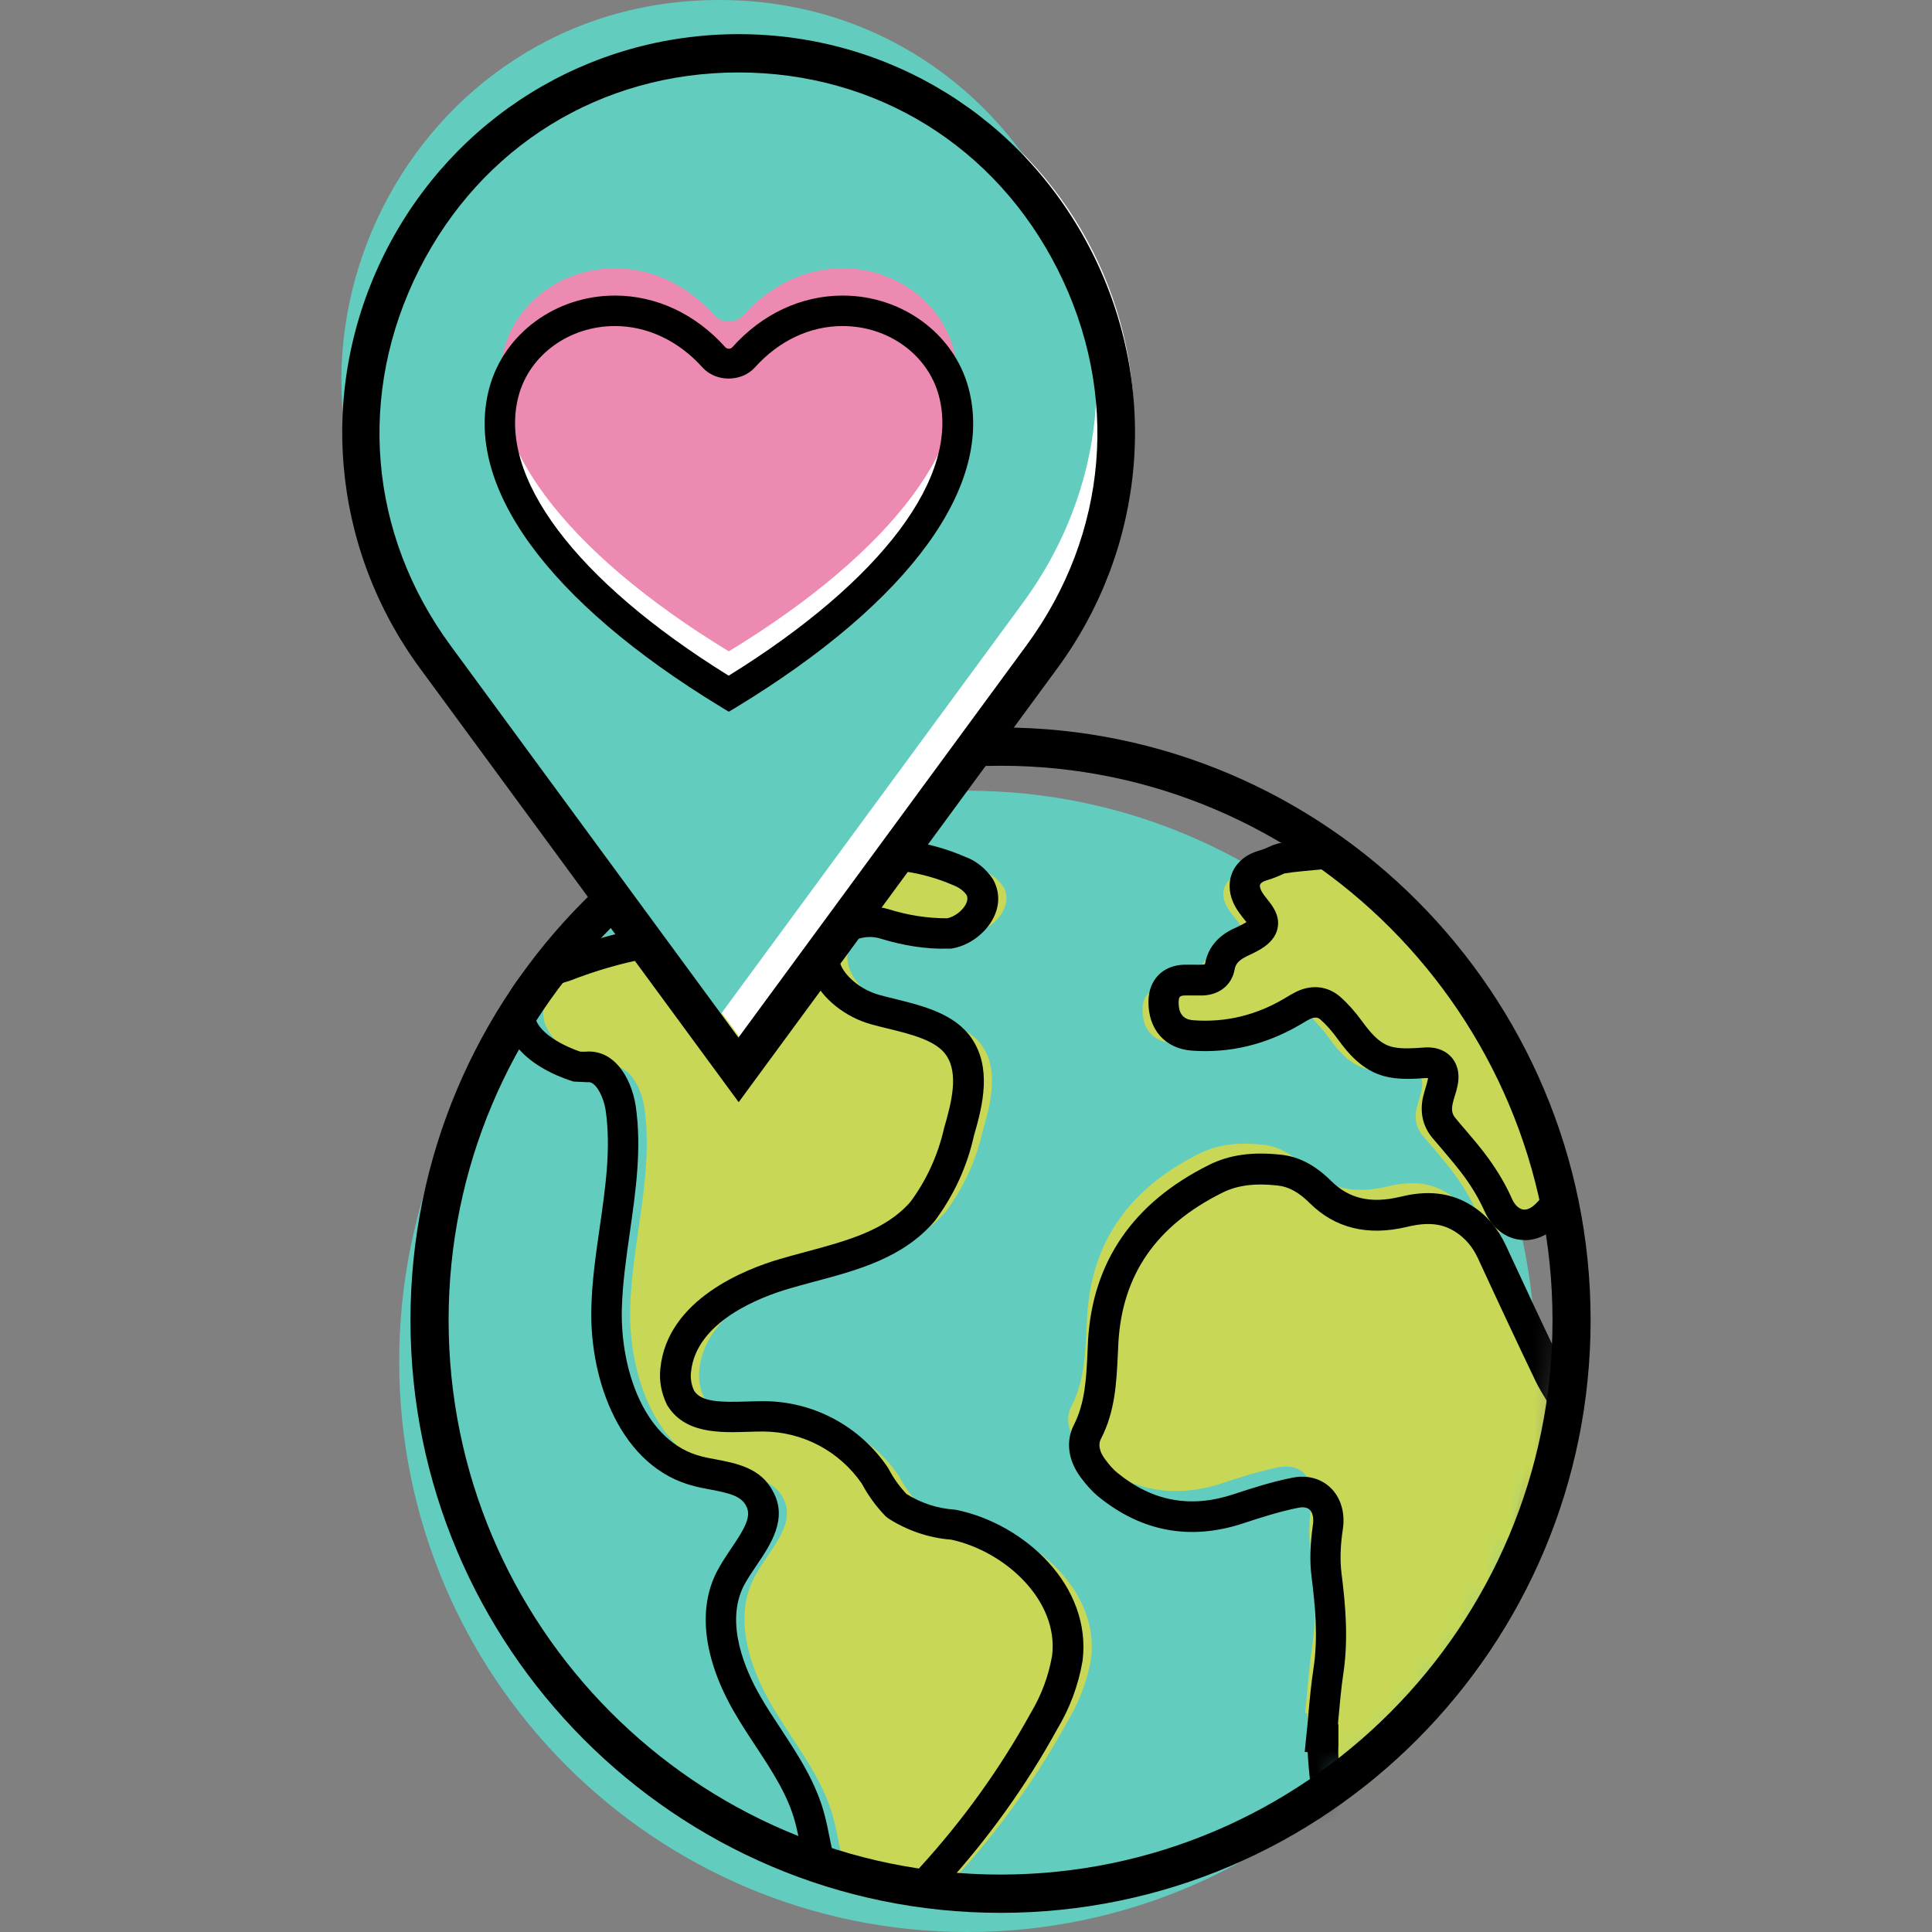 <svg xmlns="http://www.w3.org/2000/svg" width="80" height="80" viewBox="0 0 80 80" fill="none"><rect x="0" y="0" width="80" height="80" fill="#808080" stroke="none"/><path d="M40.054 80C53.046 80 63.578 69.421 63.578 56.371C63.578 43.321 53.046 32.742 40.054 32.742C27.062 32.742 16.53 43.321 16.53 56.371C16.53 69.421 27.062 80 40.054 80Z" fill="#62CCBF"></path><path d="M39.284 78.034C39.397 77.939 39.505 77.831 39.593 77.711C41.386 75.751 42.939 73.589 44.221 71.255C44.694 70.462 45.023 69.587 45.181 68.674C45.509 66.023 43.072 63.67 40.464 63.131C39.625 63.074 38.816 62.801 38.109 62.345C37.756 61.977 37.453 61.559 37.213 61.102C36.171 59.567 34.441 58.648 32.585 58.641C31.348 58.641 29.769 58.908 29.144 57.842C28.98 57.5 28.917 57.113 28.955 56.733C29.163 54.614 31.404 53.34 33.45 52.737C35.495 52.141 37.775 51.786 39.17 50.163C39.902 49.173 40.426 48.038 40.692 46.833C41.032 45.666 41.355 44.328 40.692 43.339C40.029 42.35 38.482 42.128 37.213 41.785C35.944 41.443 34.631 40.168 35.237 39.014C35.792 38.291 36.733 37.98 37.611 38.24C38.469 38.513 39.359 38.646 40.262 38.64C41.134 38.507 41.986 37.53 41.563 36.744C41.348 36.414 41.026 36.167 40.66 36.033C37.977 34.867 34.877 35.196 32.49 36.896C31.903 37.403 31.278 37.853 30.615 38.247C29.687 38.653 28.708 38.919 27.698 39.033C26.568 39.249 25.457 39.566 24.384 39.984C23.569 40.194 22.894 40.764 22.553 41.538C22.18 42.838 23.658 43.758 24.914 44.157H25.255C26.069 44.056 26.549 45.032 26.682 45.857C27.079 48.628 26.164 51.399 26.095 54.183C26.025 56.967 27.2 60.239 29.889 60.905C30.805 61.14 31.966 61.14 32.414 62.015C33.046 63.125 31.783 64.235 31.221 65.344C30.381 66.962 31.013 68.972 31.916 70.545C32.819 72.117 34.069 73.563 34.523 75.333C34.7 76.018 34.807 76.81 35.022 77.552" fill="#C8D856"></path><path d="M38.697 78.516L37.889 77.54C37.971 77.47 38.04 77.4 38.103 77.311C39.89 75.352 41.418 73.221 42.674 70.944C43.123 70.196 43.419 69.397 43.565 68.56C43.849 66.29 41.639 64.241 39.385 63.753C38.457 63.683 37.56 63.372 36.777 62.871L36.67 62.783C36.279 62.383 35.95 61.926 35.685 61.432C34.757 60.087 33.236 59.282 31.6 59.276C31.404 59.276 31.203 59.282 30.994 59.288C29.807 59.326 28.336 59.377 27.616 58.166C27.377 57.665 27.288 57.164 27.345 56.663C27.629 53.796 30.899 52.541 32.288 52.135C32.642 52.033 33.002 51.932 33.362 51.837C35.066 51.38 36.676 50.949 37.706 49.757C38.362 48.869 38.842 47.829 39.094 46.706C39.41 45.628 39.694 44.462 39.189 43.707C38.773 43.079 37.724 42.825 36.714 42.578C36.493 42.527 36.279 42.47 36.07 42.413C35.003 42.121 34.031 41.341 33.652 40.473C33.393 39.877 33.412 39.28 33.696 38.735L33.753 38.646C34.46 37.72 35.691 37.315 36.803 37.651C37.592 37.898 38.4 38.025 39.221 38.025C39.53 37.961 39.852 37.714 39.997 37.435C40.105 37.219 40.041 37.099 40.023 37.061C39.915 36.896 39.701 36.737 39.461 36.649C36.954 35.564 34.062 35.869 31.865 37.435C31.297 37.93 30.641 38.405 29.946 38.817L29.877 38.849C28.892 39.28 27.85 39.566 26.783 39.686C25.741 39.883 24.662 40.194 23.626 40.599L23.55 40.625C22.932 40.783 22.427 41.202 22.162 41.779C21.966 42.61 23.197 43.263 24.03 43.548H24.239C25.407 43.441 26.126 44.582 26.322 45.781C26.581 47.563 26.322 49.319 26.082 51.019C25.931 52.078 25.773 53.169 25.748 54.221C25.691 56.745 26.701 59.726 29.062 60.309C29.252 60.36 29.447 60.392 29.643 60.43C30.47 60.588 31.499 60.779 31.998 61.742C32.642 62.878 31.91 63.956 31.322 64.825C31.127 65.116 30.944 65.389 30.805 65.649C29.997 67.215 30.881 69.2 31.487 70.247C31.745 70.697 32.036 71.135 32.339 71.597C33.065 72.701 33.816 73.849 34.157 75.2C34.239 75.517 34.303 75.846 34.372 76.189C34.454 76.595 34.536 77.007 34.65 77.4L33.438 77.743C33.311 77.305 33.223 76.867 33.141 76.436C33.078 76.119 33.014 75.802 32.939 75.51C32.648 74.369 31.985 73.36 31.285 72.295C30.982 71.838 30.672 71.363 30.394 70.881C29.132 68.687 28.879 66.626 29.687 65.072C29.858 64.742 30.072 64.425 30.281 64.114C30.824 63.309 31.139 62.789 30.893 62.351C30.685 61.946 30.192 61.825 29.416 61.679C29.195 61.635 28.968 61.597 28.759 61.54C25.722 60.791 24.415 57.202 24.485 54.19C24.51 53.054 24.674 51.926 24.832 50.835C25.072 49.148 25.306 47.563 25.078 45.971C24.984 45.387 24.662 44.779 24.352 44.81H24.276L23.746 44.785C21.65 44.119 20.564 42.787 20.968 41.386L21 41.31C21.416 40.365 22.225 39.674 23.216 39.407C24.314 38.982 25.451 38.653 26.606 38.437C27.585 38.323 28.494 38.082 29.353 37.708C29.971 37.34 30.558 36.915 31.108 36.439C33.703 34.581 37.068 34.226 39.941 35.469C40.401 35.628 40.831 35.97 41.121 36.414C41.405 36.934 41.399 37.479 41.14 37.999C40.812 38.659 40.105 39.173 39.385 39.28H39.29C38.337 39.312 37.371 39.147 36.449 38.862C35.856 38.684 35.199 38.894 34.801 39.376C34.744 39.502 34.7 39.693 34.82 39.972C35.047 40.492 35.71 41.005 36.405 41.196C36.607 41.253 36.815 41.303 37.024 41.354C38.211 41.646 39.549 41.976 40.243 43.009C41.058 44.221 40.711 45.724 40.326 47.036C40.048 48.298 39.498 49.497 38.703 50.562C37.396 52.09 35.515 52.592 33.703 53.074C33.349 53.169 33.002 53.264 32.655 53.365C31.512 53.701 28.822 54.71 28.614 56.809C28.582 57.075 28.627 57.341 28.74 57.582C29.024 58.058 29.845 58.071 30.963 58.033C31.183 58.026 31.404 58.02 31.613 58.02C33.677 58.02 35.597 59.047 36.758 60.76L36.796 60.823C36.992 61.203 37.245 61.552 37.535 61.863C38.135 62.237 38.823 62.465 39.53 62.51L39.612 62.523C42.422 63.106 45.212 65.662 44.827 68.769C44.65 69.796 44.297 70.735 43.779 71.597C42.485 73.95 40.9 76.163 39.075 78.155C38.987 78.269 38.855 78.408 38.703 78.535L38.697 78.516Z" fill="black"></path><path d="M62.328 44.956C61.539 43.212 60.478 41.563 59.329 40.029C58.357 38.811 57.284 37.676 56.078 36.693C55.56 36.312 55.024 35.964 54.468 35.647C53.843 35.697 53.224 35.748 52.599 35.818C52.448 35.837 52.29 35.862 52.132 35.881C51.879 35.995 51.646 36.103 51.4 36.167C50.794 36.338 50.497 36.833 50.743 37.416C50.85 37.67 51.04 37.892 51.217 38.107C51.494 38.45 51.488 38.735 51.128 39.001C50.932 39.141 50.705 39.242 50.49 39.344C50.048 39.553 49.72 39.845 49.626 40.365C49.562 40.714 49.285 40.904 48.899 40.91C48.66 40.916 48.413 40.891 48.173 40.898C47.624 40.916 47.315 41.24 47.308 41.785C47.296 42.584 47.731 43.13 48.521 43.187C49.992 43.295 51.368 42.952 52.637 42.204C52.789 42.115 52.934 42.02 53.092 41.944C53.483 41.754 53.887 41.773 54.209 42.058C54.512 42.324 54.777 42.642 55.017 42.965C55.472 43.593 55.977 44.17 56.779 44.309C57.214 44.385 57.682 44.36 58.13 44.322C58.685 44.284 58.982 44.569 58.868 45.121C58.818 45.375 58.723 45.622 58.66 45.882C58.566 46.294 58.629 46.675 58.9 47.011C59.361 47.569 59.847 48.095 60.27 48.679C60.611 49.154 60.92 49.668 61.16 50.207C61.558 51.095 62.423 51.31 63.13 50.638C63.275 50.499 64.273 50.848 64.456 50.638C64.614 51.812 64.892 50.391 64.847 51.532C64.93 51.228 64.608 50.511 64.563 50.131C64.248 47.892 63.136 47.055 62.322 44.944L62.328 44.956Z" fill="#C8D856"></path><mask id="mask0_10527_55945" style="mask-type:luminance" maskUnits="userSpaceOnUse" x="19" y="30" width="46" height="49"><path d="M42.434 78.053C54.844 78.053 64.904 67.42 64.904 54.304C64.904 41.187 54.844 30.554 42.434 30.554C30.024 30.554 19.964 41.187 19.964 54.304C19.964 67.42 30.024 78.053 42.434 78.053Z" fill="white"></path></mask><g mask="url(#mask0_10527_55945)"><path d="M54.045 70.925C54.14 69.987 54.203 69.042 54.342 68.103C54.538 66.778 54.43 65.478 54.26 64.159C54.178 63.505 54.222 62.814 54.316 62.161C54.449 61.242 53.887 60.569 52.959 60.753C52.164 60.912 51.374 61.159 50.604 61.419C48.628 62.066 46.835 61.736 45.225 60.436C44.979 60.233 44.764 59.986 44.575 59.726C44.246 59.276 44.107 58.73 44.36 58.242C44.972 57.05 44.941 55.769 45.017 54.494C45.2 51.304 46.885 49.148 49.67 47.765C50.509 47.347 51.412 47.303 52.328 47.404C52.997 47.48 53.54 47.835 54.007 48.298C54.992 49.281 56.173 49.433 57.454 49.129C58.332 48.92 59.165 48.907 59.961 49.421C60.491 49.763 60.857 50.22 61.123 50.79C61.905 52.484 62.695 54.17 63.503 55.857C63.699 56.27 63.97 56.65 64.191 57.056C64.494 57.608 64.974 57.823 65.574 57.849C65.782 57.855 65.997 57.855 66.205 57.893C66.697 57.982 66.944 58.293 66.811 58.775C66.659 59.345 66.464 59.916 66.211 60.449C65.933 61.032 65.618 61.603 65.239 62.123C64.576 63.036 64.273 64.064 64.014 65.142C63.743 66.289 63.389 67.418 63.048 68.547C62.865 69.143 62.518 69.644 62.051 70.056C61.501 70.538 61.135 71.128 60.965 71.845C60.794 72.58 60.283 73.037 59.633 73.31C58.9 73.62 58.326 74.083 57.865 74.73C57.669 75.003 57.372 75.231 57.075 75.396C56.154 75.91 55.2 75.593 54.746 74.635C54.316 73.728 54.209 72.752 54.14 71.769C54.121 71.496 54.14 71.223 54.14 70.944C54.114 70.944 54.096 70.944 54.07 70.944L54.045 70.925Z" fill="#C8D856"></path><path d="M56.855 77.317C56.634 77.317 56.419 77.286 56.211 77.216C55.617 77.026 55.131 76.576 54.834 75.948C54.354 74.927 54.241 73.861 54.165 72.853C54.159 72.751 54.152 72.656 54.152 72.555L54.026 72.542L54.089 71.914C54.121 71.623 54.146 71.337 54.171 71.046C54.228 70.399 54.291 69.727 54.392 69.067C54.582 67.792 54.462 66.505 54.31 65.3C54.228 64.666 54.247 63.956 54.367 63.125C54.405 62.859 54.354 62.63 54.234 62.516C54.108 62.396 53.906 62.402 53.755 62.434C52.997 62.586 52.239 62.827 51.469 63.081C49.291 63.797 47.283 63.429 45.496 61.983C45.231 61.768 44.985 61.495 44.733 61.153C44.221 60.449 44.126 59.669 44.467 59.003C44.928 58.096 44.979 57.1 45.029 56.041L45.054 55.502C45.244 52.243 46.923 49.801 50.055 48.241C50.901 47.816 51.854 47.683 53.06 47.816C53.799 47.899 54.468 48.254 55.112 48.894C55.857 49.636 56.76 49.846 57.966 49.56C58.723 49.376 59.854 49.218 60.958 49.934C61.571 50.327 62.025 50.867 62.354 51.57C63.137 53.264 63.926 54.944 64.728 56.625C64.835 56.847 64.968 57.062 65.094 57.278C65.195 57.449 65.302 57.62 65.397 57.798C65.517 58.026 65.706 58.242 66.249 58.261H66.369C66.552 58.273 66.754 58.28 66.963 58.318C67.518 58.419 67.802 58.705 67.941 58.92C68.074 59.13 68.206 59.485 68.074 59.986C67.903 60.633 67.689 61.229 67.43 61.768C67.102 62.465 66.767 63.042 66.401 63.55C65.839 64.323 65.548 65.224 65.283 66.34C65.037 67.374 64.721 68.401 64.425 69.397L64.305 69.784C64.096 70.469 63.699 71.071 63.118 71.585C62.657 71.99 62.366 72.466 62.234 73.037C62.032 73.893 61.445 74.553 60.535 74.939C59.904 75.206 59.431 75.593 59.033 76.144C58.749 76.544 58.332 76.829 58.035 76.994C57.65 77.21 57.246 77.317 56.848 77.317H56.855ZM55.415 71.401H55.421V71.984V72.257C55.415 72.422 55.409 72.593 55.421 72.758C55.485 73.646 55.586 74.578 55.971 75.402C56.116 75.713 56.331 75.922 56.589 76.011C56.842 76.094 57.126 76.049 57.423 75.884C57.682 75.739 57.89 75.567 58.004 75.409C58.534 74.667 59.197 74.128 60.043 73.773C60.58 73.544 60.895 73.208 61.003 72.751C61.192 71.927 61.628 71.21 62.284 70.633C62.682 70.285 62.953 69.872 63.092 69.416L63.212 69.029C63.509 68.052 63.819 67.044 64.052 66.048C64.292 65.034 64.614 63.854 65.378 62.808C65.694 62.37 65.99 61.857 66.287 61.235C66.508 60.766 66.698 60.239 66.849 59.669C66.862 59.631 66.862 59.612 66.862 59.599C66.855 59.605 66.811 59.586 66.735 59.574C66.603 59.548 66.464 59.548 66.325 59.542H66.192C65.308 59.498 64.671 59.123 64.286 58.413C64.197 58.255 64.109 58.102 64.014 57.95C63.869 57.709 63.718 57.462 63.585 57.189C62.777 55.502 61.987 53.815 61.205 52.116C60.977 51.627 60.681 51.279 60.27 51.012C59.721 50.657 59.121 50.594 58.256 50.803C56.634 51.19 55.276 50.86 54.222 49.807C53.78 49.37 53.37 49.142 52.915 49.091C51.968 48.983 51.229 49.078 50.611 49.389C47.883 50.746 46.475 52.775 46.311 55.585L46.286 56.105C46.229 57.252 46.178 58.438 45.585 59.586C45.427 59.891 45.616 60.233 45.749 60.411C45.932 60.664 46.109 60.861 46.286 61.001C47.738 62.174 49.304 62.459 51.071 61.876C51.88 61.609 52.675 61.356 53.502 61.191C54.121 61.064 54.689 61.216 55.093 61.603C55.516 62.009 55.706 62.637 55.605 63.315C55.497 64.025 55.485 64.621 55.548 65.142C55.712 66.435 55.838 67.83 55.63 69.264C55.535 69.891 55.478 70.545 55.421 71.172C55.415 71.249 55.409 71.331 55.403 71.407L55.415 71.401Z" fill="black"></path></g><path d="M63.143 51.349C63.035 51.349 62.928 51.336 62.815 51.317C62.24 51.203 61.748 50.778 61.47 50.15C61.261 49.681 60.983 49.205 60.643 48.736C60.371 48.362 60.068 48.006 59.746 47.626C59.595 47.448 59.449 47.277 59.298 47.1C58.913 46.63 58.786 46.053 58.925 45.425C58.957 45.292 58.995 45.165 59.033 45.032C59.071 44.918 59.102 44.798 59.127 44.683C59.127 44.664 59.127 44.652 59.134 44.639C59.115 44.639 59.083 44.639 59.052 44.639C58.54 44.677 58.041 44.702 57.549 44.614C56.545 44.436 55.914 43.745 55.39 43.022C55.15 42.692 54.916 42.426 54.676 42.217C54.626 42.172 54.512 42.071 54.241 42.197C54.14 42.248 54.039 42.305 53.938 42.369L53.83 42.432C52.422 43.257 50.913 43.618 49.348 43.504C48.236 43.421 47.536 42.616 47.555 41.456C47.567 40.568 48.148 39.972 49.032 39.946C49.171 39.946 49.31 39.946 49.449 39.946C49.556 39.946 49.657 39.953 49.764 39.946C49.859 39.946 49.897 39.921 49.897 39.921C50.061 38.944 50.844 38.564 51.103 38.443L51.216 38.392C51.362 38.323 51.501 38.253 51.614 38.183C51.393 37.91 51.185 37.657 51.052 37.34C50.869 36.908 50.869 36.458 51.052 36.071C51.248 35.666 51.627 35.367 52.119 35.228C52.302 35.177 52.492 35.095 52.713 34.993L52.934 34.924L53.395 34.86C54.039 34.79 54.67 34.733 55.301 34.683L55.396 35.945C54.777 35.995 54.165 36.046 53.546 36.116L53.186 36.167C52.921 36.287 52.7 36.382 52.448 36.452C52.315 36.49 52.214 36.553 52.182 36.623C52.151 36.687 52.182 36.775 52.208 36.839C52.271 36.991 52.41 37.156 52.549 37.333C52.845 37.701 52.959 38.031 52.915 38.354C52.877 38.672 52.694 38.951 52.378 39.185C52.17 39.337 51.943 39.445 51.747 39.54L51.639 39.591C51.261 39.775 51.16 39.934 51.122 40.149C51.008 40.783 50.49 41.202 49.79 41.221C49.657 41.221 49.524 41.221 49.392 41.221C49.285 41.221 49.177 41.215 49.063 41.221C48.855 41.227 48.811 41.272 48.805 41.487C48.792 42.128 49.158 42.229 49.43 42.248C50.743 42.343 51.999 42.045 53.18 41.348L53.275 41.291C53.407 41.208 53.546 41.132 53.685 41.062C54.329 40.752 54.986 40.834 55.491 41.272C55.8 41.544 56.097 41.874 56.394 42.28C56.836 42.889 57.214 43.282 57.751 43.371C58.105 43.434 58.502 43.409 58.951 43.377C59.569 43.326 59.923 43.574 60.106 43.783C60.283 43.986 60.472 44.354 60.358 44.937C60.327 45.096 60.283 45.248 60.232 45.406C60.201 45.508 60.169 45.609 60.15 45.711C60.081 46.022 60.169 46.18 60.264 46.294C60.403 46.465 60.548 46.637 60.693 46.801C61.015 47.182 61.35 47.569 61.653 47.994C62.044 48.539 62.366 49.091 62.606 49.636C62.714 49.884 62.878 50.042 63.048 50.08C63.263 50.125 63.465 49.966 63.572 49.864C63.654 49.788 63.73 49.7 63.818 49.598L63.989 49.402L64.93 50.245L64.772 50.429C64.652 50.569 64.551 50.683 64.437 50.79C64.046 51.165 63.591 51.355 63.124 51.355L63.143 51.349Z" fill="black"></path><path d="M41.431 79.207C27.957 79.207 16.997 68.198 16.997 54.665C16.997 41.132 27.957 30.123 41.431 30.123C54.904 30.123 65.864 41.132 65.864 54.665C65.864 68.198 54.904 79.207 41.431 79.207ZM41.431 31.708C28.829 31.708 18.576 42.007 18.576 54.665C18.576 67.323 28.829 77.622 41.431 77.622C54.032 77.622 64.286 67.323 64.286 54.665C64.286 42.007 54.032 31.708 41.431 31.708Z" fill="black"></path><path d="M43.886 26.794L31.322 43.897L18.758 26.794C11.157 16.438 18.518 1.801 31.322 1.801C44.132 1.801 51.488 16.438 43.886 26.787V26.794Z" fill="white"></path><path d="M42.339 24.986L29.775 42.09L17.211 24.986C9.61 14.636 16.971 0 29.775 0C42.586 0 49.941 14.636 42.339 24.986Z" fill="#62CCBF"></path><path d="M30.584 45.635L17.388 27.669C13.695 22.64 13.139 16.044 15.942 10.464C18.752 4.883 24.358 1.414 30.584 1.414C36.809 1.414 42.415 4.883 45.225 10.464C48.028 16.044 47.479 22.64 43.785 27.669L30.59 45.635H30.584ZM30.584 3C24.876 3 19.926 6.056 17.35 11.174C14.774 16.292 15.261 22.107 18.651 26.724L30.577 42.965L42.504 26.724C45.894 22.107 46.38 16.298 43.804 11.174C41.228 6.056 36.285 3 30.571 3H30.584Z" fill="black"></path><path d="M20.709 15.537L39.1 18.277C39.1 18.277 39.801 23.712 30.179 28.728C30.179 28.728 21.113 25.012 20.709 15.537Z" fill="white"></path><path d="M30.179 26.971C23.342 22.811 19.869 18.15 20.873 14.453C21.41 12.487 23.297 11.111 25.463 11.111C26.997 11.111 28.449 11.796 29.561 13.039C29.718 13.216 29.939 13.311 30.179 13.311C30.419 13.311 30.64 13.21 30.798 13.039C31.909 11.796 33.368 11.111 34.895 11.111C37.061 11.111 38.949 12.487 39.486 14.453C40.489 18.15 37.017 22.805 30.179 26.971Z" fill="#ED8AB2"></path><path d="M30.179 29.47L29.851 29.273C22.66 24.897 19.169 20.078 20.267 16.044C20.88 13.806 23.014 12.239 25.463 12.239C27.174 12.239 28.797 13 30.034 14.377C30.11 14.459 30.255 14.459 30.325 14.377C31.556 13 33.178 12.239 34.896 12.239C37.345 12.239 39.486 13.806 40.098 16.044C41.197 20.071 37.699 24.897 30.508 29.273L30.179 29.47ZM25.463 13.501C23.582 13.501 21.94 14.681 21.479 16.374C20.57 19.71 23.815 24.035 30.173 27.979C36.531 24.035 39.776 19.71 38.873 16.374C38.412 14.681 36.777 13.501 34.889 13.501C33.538 13.501 32.25 14.11 31.259 15.214C30.703 15.829 29.643 15.829 29.087 15.214C28.096 14.11 26.808 13.501 25.457 13.501H25.463Z" fill="black"></path></svg>